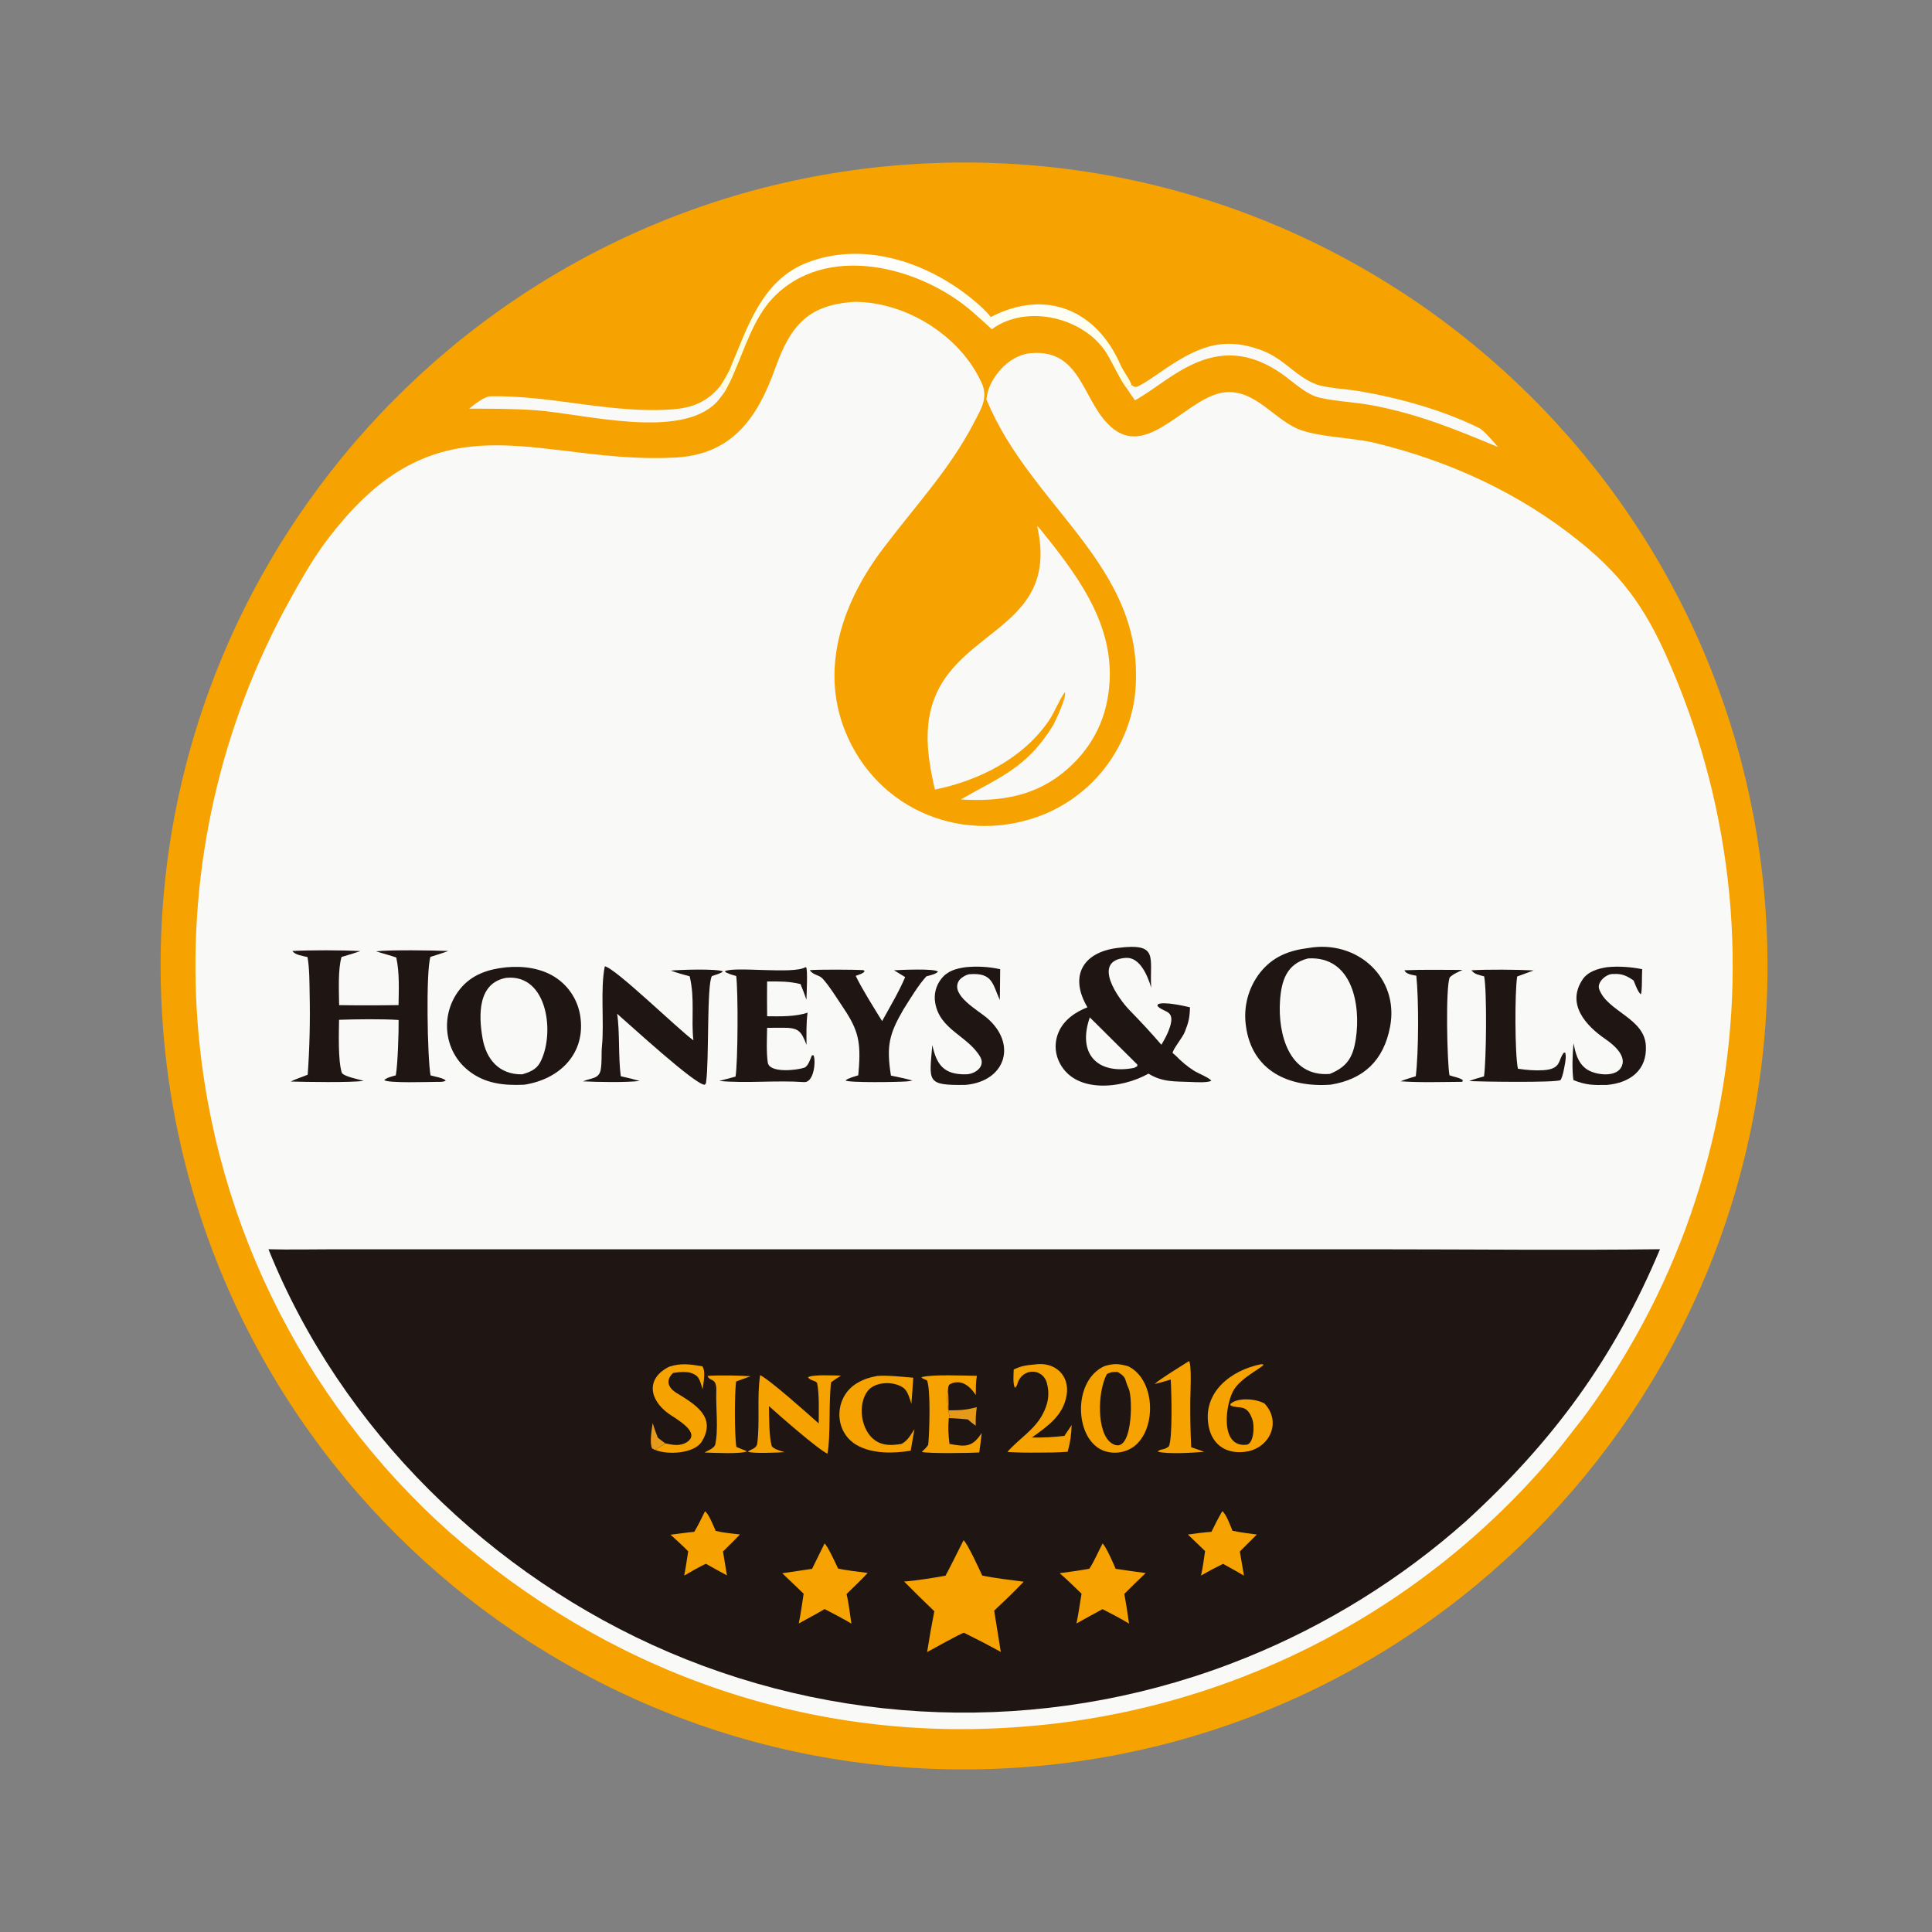 <svg version="1.1" xmlns="http://www.w3.org/2000/svg" style="display: block;" viewBox="0 0 2000 2000" width="500" height="500" preserveAspectRatio="none">
<rect x="0" y="0" width="2000" height="2000" fill="#808080" stroke="none"/>
<defs>
	<linearGradient id="Gradient1" gradientUnits="userSpaceOnUse" x1="961.449" y1="401.332" x2="972.537" y2="271.179">
		<stop class="stop0" offset="0" stop-opacity="1" stop-color="rgb(252,255,221)"/>
		<stop class="stop1" offset="1" stop-opacity="1" stop-color="rgb(255,254,255)"/>
	</linearGradient>
</defs>
<path transform="translate(0,0)" fill="rgb(246,162,0)" d="M 955.791 169.316 C 1414.66 145.996 1805.51 499.16 1828.67 958.034 C 1851.84 1416.91 1498.55 1807.64 1039.66 1830.65 C 580.999 1853.66 190.492 1500.56 167.336 1041.91 C 144.181 583.25 497.141 192.625 955.791 169.316 z"/>
<path transform="translate(0,0)" fill="rgb(249,249,248)" d="M 885.199 312.447 C 938.356 312.824 994.097 347.485 1016.32 396.615 C 1023.37 412.216 1015.02 424.376 1007.98 438.036 C 983.513 485.474 946.605 524.825 914.709 567.166 C 873.464 621.226 848.28 689.798 874.656 756.242 C 907.701 839.615 999.719 876.418 1081.98 842.526 C 1119.26 826.782 1148.84 796.989 1164.32 759.597 C 1173.85 736.335 1176.76 715.737 1175.84 690.9 C 1172.8 609.068 1113.64 553.335 1067.77 491.992 C 1048.62 466.381 1033.61 443.034 1021.09 413.448 C 1022.5 402.808 1025.97 395.178 1032.36 386.683 C 1040.48 375.871 1053.02 366.908 1066.78 365.624 C 1121.37 360.526 1120.26 419.041 1152.9 444.208 C 1190.41 473.132 1229.97 409.988 1268.11 406.115 C 1300.19 402.857 1320.34 436.295 1347 445.315 C 1369.64 452.977 1399.98 452.895 1423.72 458.608 C 1501.19 477.435 1573.55 510.761 1635.68 560.965 C 1684.28 600.232 1707.26 636.448 1731.18 693.259 C 1762.59 767.273 1782.49 845.66 1790.18 925.695 C 1805.74 1089.51 1769.32 1254.08 1686.08 1396.03 C 1671.45 1421.01 1649.08 1455.72 1630.76 1478.08 C 1622.29 1489 1613.58 1500.43 1604.51 1510.82 C 1464.27 1674.57 1263.74 1774.62 1048.57 1788.18 C 831.654 1802.75 627.916 1728.87 465.192 1585.99 C 309.921 1447.48 215.877 1253.08 203.662 1045.37 C 194.984 897.934 228.266 751.061 299.65 621.772 C 319.061 586.817 331.419 565.617 356.895 536.424 C 465.172 412.351 563.29 480.285 697.443 473.748 C 757.579 471.175 784.005 433.139 802.714 380.682 C 818.53 336.339 837.166 315.209 885.199 312.447 z"/>
<path transform="translate(0,0)" fill="rgb(31,22,20)" d="M 277.911 1293.21 C 299.007 1293.81 322.788 1293.27 344.061 1293.27 L 474.484 1293.27 L 869.348 1293.27 L 1429.24 1293.28 C 1525.04 1293.29 1622.88 1294.39 1718.4 1293.19 C 1671.36 1405.64 1607.46 1492.56 1518 1574.32 C 1450.53 1634.35 1373.25 1682.34 1289.53 1716.19 C 1097.71 1793.77 882.877 1791.7 692.587 1710.44 C 508.251 1631.7 352.975 1479.86 277.911 1293.21 z"/>
<path transform="translate(0,0)" fill="rgb(246,162,0)" d="M 997.474 1594.48 C 1001.78 1598.09 1013.9 1624.8 1016.81 1631 C 1029.42 1633.69 1046.83 1635.7 1059.73 1637.36 C 1049.59 1648.03 1039.9 1657.25 1029.17 1667.36 L 1036.02 1710.03 C 1023.45 1703.16 1010.73 1696.55 997.883 1690.21 C 994.92 1690.67 964.956 1707.4 959.749 1710.21 C 961.932 1696.07 964.424 1681.98 967.223 1667.95 C 956.633 1657.86 946.199 1647.61 935.923 1637.2 C 947.704 1636.39 967.084 1633.3 978.797 1631.15 C 985.086 1619.49 991.316 1606.42 997.474 1594.48 z"/>
<path transform="translate(0,0)" fill="rgb(246,162,0)" d="M 1143.22 1414.24 C 1153.13 1411.23 1157.73 1411.61 1167.78 1414.29 C 1197.54 1428.68 1197.46 1483.46 1171.27 1499.13 C 1163.16 1503.93 1153.42 1505.12 1144.38 1502.44 C 1112.4 1492.88 1109.21 1429.72 1143.22 1414.24 z"/>
<path transform="translate(0,0)" fill="rgb(31,22,20)" d="M 1145.87 1422.38 C 1150.59 1420.13 1151.67 1420.28 1156.97 1420.23 C 1166.79 1426.15 1163.56 1426.87 1168.48 1437.7 C 1173 1447.66 1172.4 1509.14 1150.39 1493.79 C 1135.09 1483.12 1136.02 1440.67 1145.87 1422.38 z"/>
<path transform="translate(0,0)" fill="rgb(246,162,0)" d="M 847.518 1473.55 C 847.546 1462.19 848.26 1443.52 845.931 1432.08 C 845.35 1429.23 838.883 1429.52 836.422 1425.75 C 841.234 1422.64 863.427 1423.94 870.57 1424.05 C 866.673 1426.38 864.029 1428.26 860.365 1430.97 C 857.662 1452.3 860.025 1487.42 856.572 1504.81 C 847.491 1501.01 805.575 1464.26 796.026 1455.62 C 796.274 1466.42 795.93 1485.66 798.755 1496.42 C 799.65 1499.82 808.254 1502.02 812.119 1503.25 C 806.076 1503.67 778.262 1505.08 774.201 1502.66 C 777.707 1500.08 783.228 1499.55 783.909 1494.21 C 786.831 1471.31 783.396 1446.28 786.897 1423.52 C 796.95 1428.38 837.32 1464.35 847.518 1473.55 z"/>
<path transform="translate(0,0)" fill="rgb(246,162,0)" d="M 853.607 1597.71 C 857.266 1601.26 864.962 1618.23 867.596 1623.73 C 876.079 1625.74 889.253 1627.1 898.2 1628.29 C 892.713 1634.48 882.519 1644.05 876.357 1650.16 C 878.415 1658.45 880.044 1671.96 881.37 1680.75 C 871.96 1675.22 863.322 1670.69 853.654 1665.7 C 845.567 1670.58 835.241 1675.93 826.872 1680.64 C 828.957 1670.41 830.387 1660.11 831.926 1649.79 L 809.773 1628.62 L 840.647 1624.07 L 853.607 1597.71 z"/>
<path transform="translate(0,0)" fill="rgb(246,162,0)" d="M 1141.44 1597.72 C 1145.7 1602.49 1152.16 1617.57 1154.92 1624.03 C 1165.27 1625.59 1175.63 1627.06 1186 1628.43 C 1178.54 1635.51 1171.18 1642.69 1163.91 1649.95 C 1165.74 1660.18 1167.37 1670.44 1168.78 1680.74 C 1159.32 1675.07 1151.1 1670.79 1141.32 1665.8 C 1132.29 1670.66 1123.29 1675.6 1114.35 1680.63 C 1116.38 1671.05 1117.98 1659.56 1119.6 1649.78 C 1112.03 1642.45 1104.89 1635.48 1096.94 1628.55 C 1107.38 1627.16 1117.35 1625.86 1127.71 1623.95 C 1132.5 1616.64 1137.09 1605.93 1141.44 1597.72 z"/>
<path transform="translate(0,0)" fill="rgb(246,162,0)" d="M 1305.38 1412.25 C 1306.66 1412.13 1306.73 1412.32 1308.06 1412.67 C 1306.64 1415.86 1285.75 1425.52 1277.51 1438.35 C 1268.81 1451.91 1261.9 1498.65 1290.36 1495.59 C 1297.69 1494.8 1299.01 1476.91 1296.45 1469.45 C 1290.6 1452.45 1282.35 1459.07 1273.91 1454.96 L 1273.57 1453.54 C 1280.47 1446.5 1299.17 1447.87 1307.86 1452.31 L 1309.08 1452.95 C 1326.08 1471.12 1315.7 1496.87 1292.5 1502.32 C 1271.89 1506.47 1255.13 1497.4 1251.17 1476.35 C 1244.6 1441.46 1274.18 1418.41 1305.38 1412.25 z"/>
<path transform="translate(0,0)" fill="rgb(246,162,0)" d="M 1071.71 1412.42 C 1091.76 1409.56 1107.54 1423.45 1104.19 1444.14 C 1100.72 1465.55 1084.36 1476.49 1068.2 1488.13 C 1079.43 1488.32 1090.66 1487.75 1101.82 1486.43 L 1109.37 1475.25 C 1108.98 1485.62 1108.02 1492.93 1105.25 1502.85 C 1094.5 1503.67 1086.04 1503.74 1075.32 1503.72 C 1063.67 1503.86 1054.49 1503.75 1042.86 1503.07 C 1054.58 1489.46 1070.47 1480.65 1079.22 1464.29 C 1084.84 1453.72 1086.9 1443.79 1083.81 1432.08 C 1079.46 1415.54 1058.22 1416.33 1053.42 1431.87 C 1052.75 1434.05 1052.48 1435.05 1050.73 1436.62 C 1048.32 1433.3 1049.27 1422.26 1049.42 1417.72 C 1058.08 1413.58 1062.31 1413.41 1071.71 1412.42 z"/>
<path transform="translate(0,0)" fill="rgb(246,162,0)" d="M 692.632 1414.85 C 704.913 1410.78 714.787 1412.32 727.158 1414.41 C 730.78 1419.91 728.208 1431.21 727.374 1438.1 C 724.012 1428.23 724.256 1423.38 712.956 1420.63 C 705.897 1419.96 703.772 1420.36 696.794 1421.27 C 688.6 1429.15 691.604 1436.65 700.649 1442.18 C 719.426 1453.66 742.086 1466.83 726.474 1492.32 C 718.93 1504.64 691.507 1506.44 678.348 1500.96 C 680.109 1499.21 685.182 1497.02 688.732 1494.21 C 696.228 1495.74 704.027 1497.4 710.9 1492.99 C 726.619 1482.93 699.239 1468.56 692.138 1463.42 C 671.97 1448.82 668.442 1427.05 692.632 1414.85 z"/>
<path transform="translate(0,0)" fill="rgb(246,162,0)" d="M 908.097 1424.36 C 919.45 1423.59 933.831 1425.24 945.391 1426.2 C 944.949 1435.04 944.104 1444.4 943.457 1453.27 C 941.805 1448.07 939.765 1440.2 935.512 1436.93 C 925.866 1429.53 905.869 1429.86 898.182 1440.01 C 887.441 1454.2 891.289 1480.87 905.85 1491.03 C 914.335 1496.96 923.798 1496.32 933.379 1494.69 C 939.827 1491.16 942.559 1485.65 946.608 1479.48 L 942.753 1501.77 C 924.958 1504.68 903.008 1505.18 886.951 1495.97 C 862.184 1481.75 863.408 1445.28 887.8 1431.47 C 895.415 1427.16 899.626 1426.14 908.097 1424.36 z"/>
<path transform="translate(0,0)" fill="rgb(246,162,0)" d="M 1013.73 1503.55 C 1005.06 1504.22 960.653 1504.88 954.25 1502.99 C 955.809 1501.51 960.768 1496.92 960.938 1495.22 C 962.181 1482.88 963.579 1437.94 959.609 1428.97 C 957.491 1428.08 955.955 1427.34 953.905 1426.29 L 954.464 1425.5 C 965.549 1422.65 998.149 1424.07 1011.31 1424.25 C 1010.03 1430.81 1010.22 1437.44 1010.13 1444.14 C 1004.67 1435.76 995.646 1427.07 983.773 1432.68 C 981.258 1433.87 981.523 1437.57 981.242 1440.18 C 979.499 1447.5 981.074 1458.66 982.945 1465.86 L 982.196 1468.06 C 981.285 1477.78 981.714 1485.11 982.903 1494.71 C 999.932 1497.95 1006.59 1498.09 1016.25 1483.47 C 1015.52 1490.18 1014.68 1496.87 1013.73 1503.55 z"/>
<path transform="translate(0,0)" fill="rgb(246,162,0)" d="M 1265.27 1564.43 C 1269.19 1566.76 1273.92 1579.93 1275.83 1584.58 C 1282.25 1586.2 1294.13 1587.56 1301.05 1588.56 L 1283.47 1606.1 C 1284.94 1614.42 1286.38 1622.75 1287.76 1631.08 C 1280.58 1626.92 1273.34 1622.85 1266.05 1618.88 C 1258 1622.84 1251.1 1626.57 1243.28 1630.99 C 1245.05 1623.85 1246.36 1613.15 1247.49 1605.64 L 1229.71 1588.56 C 1238.13 1587.38 1245.52 1586.36 1254.04 1585.77 C 1257.75 1578.32 1261.07 1571.66 1265.27 1564.43 z"/>
<path transform="translate(0,0)" fill="rgb(246,162,0)" d="M 729.783 1564.5 C 733.687 1566.97 738.658 1579.82 740.905 1584.82 C 748.966 1586.72 757.709 1587.51 765.974 1588.47 C 760.609 1594.21 754.077 1600.46 748.464 1606.09 C 749.858 1614.32 751.201 1622.56 752.493 1630.8 C 745.224 1626.93 738.013 1622.94 730.86 1618.85 C 726.548 1620.44 712.72 1628.42 708.269 1631.04 C 709.861 1623.02 711.115 1614.08 712.431 1605.94 C 706.877 1600.16 700.099 1594.19 694.143 1588.71 C 702.628 1587.8 709.921 1586.43 718.711 1585.75 C 722.886 1578.74 726.201 1571.8 729.783 1564.5 z"/>
<path transform="translate(0,0)" fill="rgb(246,162,0)" d="M 1230.88 1408.96 C 1233.82 1412.66 1232.25 1442.87 1232.17 1450.5 C 1232.03 1466.4 1232.35 1482.29 1233.12 1498.17 C 1237.62 1499.6 1242.11 1501.3 1246.56 1502.91 C 1235.94 1503.85 1207.65 1505.63 1198.28 1502.6 C 1202.56 1499.22 1204.47 1501.57 1209.9 1497.42 C 1214.05 1489.82 1212.68 1439.41 1211.91 1428.08 C 1205.94 1430.01 1201.37 1431.26 1195.26 1432.72 C 1201.83 1426.8 1222.35 1414.44 1230.88 1408.96 z"/>
<path transform="translate(0,0)" fill="rgb(246,162,0)" d="M 732.447 1424.34 C 744.196 1423.43 765.435 1423.88 777.053 1424.67 L 762.007 1430.12 C 760.379 1441.9 760.249 1485.81 762.298 1497.84 C 765.974 1499.33 769.637 1500.85 773.286 1502.4 C 767.181 1505.51 737.366 1503.86 729.281 1503.65 C 733.832 1501.01 737.466 1500.1 740.206 1496.2 C 744.037 1480.38 740.868 1457.08 741.512 1440.66 C 742.121 1425.16 734.913 1430.88 732.447 1424.34 z"/>
<path transform="translate(0,0)" fill="rgb(230,154,26)" d="M 982.196 1468.06 L 982.945 1465.86 C 981.074 1458.66 979.499 1447.5 981.242 1440.18 C 982.149 1446 981.898 1453.9 981.89 1460 C 993.964 1459.91 999.557 1459.73 1011.15 1456.7 C 1010.13 1464.35 1010.02 1468.16 1010.04 1475.92 C 1007.13 1473.72 1004.52 1471.81 1001.82 1469.36 C 995.484 1468.84 988.495 1468.11 982.196 1468.06 z"/>
<path transform="translate(0,0)" fill="rgb(230,154,26)" d="M 678.348 1500.96 C 676.955 1500.6 676.33 1500.1 675.026 1499.4 C 672.175 1493.2 674.699 1480.45 675.625 1473.19 C 677.28 1478.71 678.86 1482.87 680.936 1488.22 C 683.389 1490.25 686.174 1492.27 688.732 1494.21 C 685.182 1497.02 680.109 1499.21 678.348 1500.96 z"/>
<path transform="translate(0,0)" fill="rgb(31,22,20)" d="M 1354.59 981.352 C 1404.98 972.565 1448.61 1012.08 1439.04 1062.76 C 1432.45 1097.69 1411.82 1117.25 1377.6 1122.83 C 1334.21 1126.04 1295.67 1108.62 1289.7 1061.44 C 1287.07 1042.19 1292.25 1022.69 1304.08 1007.29 C 1317.23 990.506 1333.96 983.905 1354.59 981.352 z"/>
<path transform="translate(0,0)" fill="rgb(249,249,248)" d="M 1354.09 992.161 C 1399.91 989.487 1408.86 1040.22 1403.56 1075.33 C 1400.7 1094.3 1394.77 1104.3 1376.62 1111.72 C 1334.08 1115.17 1322.82 1069.83 1325.06 1036.22 C 1326.44 1015.56 1331.7 997.716 1354.09 992.161 z"/>
<path transform="translate(0,0)" fill="rgb(31,22,20)" d="M 523.653 1001.39 C 541.599 999.676 561.105 1002.16 576.218 1012.65 C 589.193 1021.6 597.976 1035.44 600.552 1050.99 C 607.005 1090.17 579.684 1117.31 542.571 1122.91 C 521.617 1123.84 502.049 1121.91 484.863 1108.25 C 458.79 1087.54 455.538 1049.37 476.313 1023.74 C 488.328 1008.92 505.174 1003.33 523.653 1001.39 z"/>
<path transform="translate(0,0)" fill="rgb(249,249,248)" d="M 524.005 1012.26 C 567.682 1007.91 574.736 1071.76 558.876 1100.31 C 555.034 1107.23 547.889 1110.07 540.644 1112.14 C 516.753 1112.57 503.313 1096.67 499.505 1074.66 C 495.422 1051.06 494.433 1017.64 524.005 1012.26 z"/>
<path transform="translate(0,0)" fill="rgb(31,22,20)" d="M 1156.66 981.332 C 1200.38 975.686 1189.8 990.983 1191.72 1022.49 C 1187.87 1009.29 1179.66 990.547 1165.34 991.593 C 1129.24 994.232 1157.99 1034.15 1169.21 1045.64 C 1181.48 1058.19 1192.54 1070.2 1202.26 1081.53 C 1206.3 1074.98 1211.66 1064.66 1212.48 1057.02 C 1213.71 1045.61 1203.42 1047.56 1198.08 1041.21 L 1198.87 1039.5 C 1205.01 1036.71 1225.07 1041.12 1231.87 1042.77 C 1231.53 1053.75 1230.54 1057.83 1226.62 1067.96 C 1224.2 1074.22 1213.79 1086.56 1213.89 1090.06 L 1216.96 1092.67 C 1222.95 1098.79 1228.94 1103.96 1236.2 1108.54 C 1240.13 1111.01 1252.5 1115.95 1253.93 1118.86 C 1249.64 1120.99 1238.15 1120.28 1232.94 1120.06 C 1216.31 1119.37 1203.45 1120.45 1188.88 1111.43 C 1161.26 1127.15 1111.21 1132.96 1095.84 1097.95 C 1091.76 1088.59 1091.75 1077.96 1095.8 1068.6 C 1101.26 1055.82 1113.18 1047.64 1125.71 1042.76 C 1106.83 1010.9 1120.47 985.897 1156.66 981.332 z"/>
<path transform="translate(0,0)" fill="rgb(249,249,248)" d="M 1128.15 1053.23 C 1128.55 1053.39 1172.68 1097.55 1177.32 1102 L 1177.35 1103.69 L 1174.06 1105.47 C 1135.64 1112.83 1115.13 1090.79 1128.15 1053.23 z"/>
<path transform="translate(0,0)" fill="rgb(31,22,20)" d="M 389.292 984.805 C 403.659 983.122 448.622 983.804 464.084 984.455 C 458.544 986.564 451.34 988.697 445.59 990.57 C 440.779 1005.65 442.427 1095.12 445.695 1113.22 C 449.962 1114.53 458.746 1115.7 461.504 1118.63 C 458.65 1120.27 456.081 1119.89 452.714 1119.93 C 444.153 1119.98 401.274 1121.49 397.791 1118.1 C 400.521 1115.4 405.833 1114.35 409.728 1113.19 C 411.806 1101.78 412.802 1067.79 412.657 1055.89 C 396.271 1054.71 367.594 1055.11 350.988 1055.69 C 350.83 1069.29 349.816 1097.26 353.748 1110.23 C 354.928 1114.13 371.02 1117.31 376.422 1118.84 C 364.53 1120.9 314.907 1120.01 300.986 1119.6 C 305.161 1117.35 313.48 1114.65 318.548 1112.53 C 320.505 1084.61 321.168 1056.63 320.536 1028.65 C 320.335 1017.03 320.393 1001.99 318.303 990.755 C 312.976 989.455 305.376 988.506 302.717 984.456 C 320.828 983.468 355.03 983.49 373.086 984.594 C 366.624 986.758 360.113 988.775 353.559 990.643 C 349.691 1003.78 350.918 1026.22 351.072 1040.51 C 371.572 1040.81 392.075 1040.8 412.574 1040.46 C 412.802 1024.38 413.679 1006.76 410.205 991.216 C 404.435 989.093 395.686 986.889 389.292 984.805 z"/>
<path transform="translate(0,0)" fill="rgb(31,22,20)" d="M 626.1 1000.33 C 637.1 1002.19 700.52 1064.19 717.784 1076.96 C 715.329 1054.86 719.504 1033.86 713.953 1010.68 C 706.811 1008.79 701.381 1007.23 694.437 1004.77 C 703.24 1003.87 741.63 1002.62 748.357 1005.56 C 747.158 1007.43 740.018 1009.31 736.992 1010.44 C 731.504 1018.49 734.142 1099.16 730.979 1119.82 C 730.725 1122.1 731.056 1121.02 729.52 1122.91 C 720.128 1123.58 650.251 1059.21 638.829 1049.44 C 641.761 1067.46 639.888 1093.65 642.626 1114.12 C 649.21 1115.53 655.745 1117.15 662.221 1119 C 647.9 1120.7 618.167 1120.18 603.554 1119.4 C 611.458 1115.89 620.054 1116.97 621.784 1107.69 C 623.339 1099.36 622.332 1091.04 623.137 1082.99 C 625.589 1058.49 621.298 1023.61 626.1 1000.33 z"/>
<path transform="translate(0,0)" fill="rgb(31,22,20)" d="M 833.641 1001.23 L 834.575 1001.52 C 836.26 1003.78 834.925 1029.87 834.837 1034.93 C 832.953 1029.45 830.896 1024.04 828.67 1018.69 C 815.925 1015.69 807.088 1015.99 794.11 1015.98 C 793.896 1027.83 794.089 1040.12 794.136 1052.02 C 807.233 1052.18 823.677 1052.58 835.987 1048.29 C 834.572 1058.77 834.798 1070.95 834.923 1081.6 C 829.183 1066.68 826.411 1063.7 809.186 1063.93 C 804.383 1063.99 798.975 1063.95 794.105 1064 C 793.953 1075.15 793.237 1089.14 794.78 1099.86 C 796.415 1111.21 824.951 1107.94 832.577 1105.27 C 836.591 1103.87 838.929 1096.25 840.509 1092.44 L 842.132 1092.42 C 844.735 1097.59 842.949 1120.95 832.205 1120.19 C 803.336 1118.14 773.305 1121.66 744.61 1118.99 L 761.415 1114.5 C 763.915 1099.78 764.203 1025.62 762.116 1010.36 C 758.722 1009.36 752.444 1007.8 750.21 1005.54 C 759.039 1000.01 822.103 1008.89 833.641 1001.23 z"/>
<path transform="translate(0,0)" fill="rgb(31,22,20)" d="M 838.199 1004.3 C 848.525 1003.54 883.389 1003.62 894.005 1004.32 L 895.011 1005.51 C 893.476 1007.86 888.754 1009.1 885.82 1010.19 C 892.744 1024.5 904.768 1043.38 913.146 1057.03 C 920.775 1043.24 931.179 1025.6 937.008 1011.48 C 933.134 1009.19 929.297 1006.84 925.5 1004.43 C 931.154 1004.11 968.841 1002.24 971.014 1006 C 968.05 1008.64 962.996 1009.58 959.004 1010.71 C 950.901 1019.38 941.598 1034.87 935.086 1045.23 C 920.442 1070.54 917.454 1082.63 922.294 1113.46 C 930.278 1115.04 936.795 1116.44 944.627 1118.58 C 942.608 1119.01 940.566 1119.31 938.512 1119.49 C 930.929 1120.16 878.364 1121.06 875.3 1118.46 C 877.744 1116.15 884.913 1114.32 888.482 1113.17 C 888.766 1110 889.015 1106.84 889.229 1103.67 C 891.117 1074.9 886.873 1063.59 870.795 1039.91 C 864.76 1031.02 859.016 1021.39 851.79 1013.31 C 847.832 1008.88 842.211 1009.85 838.199 1004.3 z"/>
<path transform="translate(0,0)" fill="rgb(31,22,20)" d="M 1663.57 1001.25 C 1675.43 999.997 1688.31 1000.95 1699.97 1003.31 C 1699.56 1008.79 1700.1 1026.46 1698.58 1029.34 C 1695.55 1027.01 1692.79 1019.02 1691.09 1015.01 C 1684.5 1010.35 1678.98 1007.68 1670.47 1008.31 C 1663.63 1007.43 1652.7 1016.49 1655.5 1024.03 C 1663.83 1047.03 1701.95 1053.85 1703.76 1082.04 C 1705.44 1108.09 1687.06 1121.02 1663.57 1123.12 C 1649.39 1123.37 1641.95 1123.42 1628.81 1118.1 C 1627.16 1107.54 1627.91 1090.48 1628.87 1079.91 C 1630.95 1089.7 1632.86 1099.15 1641.32 1105.97 C 1649.5 1112.57 1670.77 1115.83 1677.7 1105.85 C 1685.41 1094.22 1671.16 1082 1661.95 1075.69 C 1641.6 1061.76 1621.34 1039.48 1638.22 1014.06 C 1643.68 1005.83 1654.01 1002.68 1663.57 1001.25 z"/>
<path transform="translate(0,0)" fill="rgb(31,22,20)" d="M 999.527 1001.26 C 1011.51 1000.04 1023.62 1000.73 1035.38 1003.32 L 1035.03 1035.17 C 1027.59 1019.33 1027.97 1006.58 1003.8 1008.5 C 1000.18 1008.79 994.123 1012.51 992.424 1015.64 C 984.005 1030.14 1011.75 1045.4 1021.25 1053.39 C 1053.16 1080.17 1041.48 1119.13 999.751 1123.07 C 958.4 1123.77 962.028 1119.69 965.117 1081.84 C 969.503 1101.71 976.652 1112.78 1000.43 1112.11 C 1009.23 1111.86 1020.72 1104.19 1014.53 1093.76 C 1001.64 1072.04 972.674 1066.05 968.089 1037.89 C 966.635 1029.32 968.824 1020.54 974.129 1013.66 C 980.704 1004.98 989.485 1002.74 999.527 1001.26 z"/>
<path transform="translate(0,0)" fill="rgb(31,22,20)" d="M 1523.15 1004.47 C 1538.61 1003.38 1572.11 1003.72 1587.64 1004.6 L 1570.57 1010.87 C 1568.02 1027.29 1568.12 1090.59 1571.31 1106.32 C 1579.9 1107.67 1589.04 1108.41 1597.66 1107.87 C 1616.82 1106.66 1612.63 1097.04 1619 1089.66 L 1620.41 1089.77 C 1621.25 1094.07 1620.77 1095.82 1620.24 1100.28 C 1619.13 1105.71 1618.14 1113.58 1615.44 1118.11 C 1610.13 1120.94 1533.07 1119.75 1520.9 1119.15 C 1525.81 1117.11 1531.12 1115.73 1536.24 1114.25 C 1538.63 1098.24 1539.37 1026.01 1536.42 1010.75 C 1530.31 1009.01 1526.98 1008.87 1523.15 1004.47 z"/>
<path transform="translate(0,0)" fill="rgb(31,22,20)" d="M 1453.87 1004.41 C 1473.28 1003.6 1494.44 1004.03 1513.99 1004.07 C 1509.3 1006.33 1504.4 1008.2 1500.78 1011.79 C 1496.32 1021.72 1498.02 1099.84 1500.48 1113.13 C 1504.93 1114.79 1511.04 1115.56 1514.37 1118.22 L 1513.72 1119.9 C 1494.68 1120.02 1468.49 1120.82 1449.89 1119.34 C 1454.93 1117.26 1460.37 1115.74 1465.61 1114.13 C 1468.65 1088.85 1468.75 1034.83 1466.18 1010.07 C 1461.8 1009.08 1455.67 1008.67 1453.87 1004.41 z"/>
<path transform="translate(0,0)" fill="rgb(249,249,248)" d="M 1073.64 544.679 C 1074.22 545.053 1075 545.517 1075.42 546.037 C 1112.6 592.028 1151.99 642.34 1148.68 704.95 C 1146.76 741.408 1132.41 771.804 1105.33 795.823 C 1073.14 824.37 1036.22 830.078 994.63 827.617 C 1035.18 804.186 1063.01 795.161 1090.31 750.601 C 1093.33 744.825 1104.13 721.943 1102.45 716.423 C 1096.82 723.896 1091.77 737.195 1085.89 745.854 C 1059.04 785.351 1013.28 808.086 967.79 817.375 C 967.193 814.775 966.617 812.17 966.064 809.561 C 961.842 789.71 958.805 770 960.975 749.672 C 971.72 648.986 1099.84 659.48 1073.64 544.679 z"/>
<path transform="translate(0,0)" fill="url(#Gradient1)" d="M 755.3 382.768 C 773.568 339.86 787.972 289.937 836.194 271.616 C 896.375 248.75 963.628 272.837 1010.51 312.993 C 1015.52 317.285 1021.76 322.911 1025.59 328.22 C 1083.5 298.193 1135.72 321.643 1160.15 378.167 C 1162.67 383.984 1169.89 393.126 1171.4 398.739 C 1169.67 399.547 1167.61 400.445 1165.95 401.314 C 1160.83 395.689 1151.2 374.723 1145.5 365.604 C 1122.74 329.132 1063.38 313.971 1026.72 340.829 C 1020.33 334.983 1014.01 329.214 1007.41 323.409 C 953.262 275.815 854.347 249.994 799.125 309.522 C 780.391 329.718 770.806 360.909 759.871 385.961 L 755.3 382.768 z"/>
<path transform="translate(0,0)" fill="rgb(249,249,248)" d="M 1171.4 398.739 C 1173.6 399.938 1175.12 401.322 1177.92 399.978 C 1185.62 396.275 1194.75 389.667 1201.91 384.767 C 1236.93 360.791 1263.94 346.857 1306.14 362.678 C 1330.15 371.679 1341.24 390.149 1363.39 398.166 C 1372.56 401.482 1395.19 402.909 1407.14 404.941 C 1448.32 411.947 1493.58 424.483 1531.11 443.04 C 1536.41 445.66 1546.51 457.873 1550.74 462.772 C 1506.22 444.319 1469.49 429.06 1421.73 419.844 C 1402.13 416.064 1384.5 415.888 1365.95 411.65 C 1352.11 408.487 1338.37 394.982 1326.91 386.989 C 1299.3 367.74 1271.01 361.887 1239.47 375.018 C 1214.02 385.618 1197.54 401.572 1174.97 414.458 C 1172.18 410.387 1168.52 405.382 1165.95 401.314 C 1167.61 400.445 1169.67 399.547 1171.4 398.739 z"/>
<path transform="translate(0,0)" fill="rgb(249,249,248)" d="M 745.503 399.778 L 750.962 404.429 C 748.788 407.73 743.936 414.299 741.08 417.135 C 702.712 455.24 604.424 428.323 554.475 424.703 C 530.368 422.956 509.442 423.143 485.684 423.016 C 490.221 419.161 501.679 410.4 507.273 410.272 C 570.257 408.831 632.875 428.556 696.189 423.754 C 717.16 422.163 732.096 415.918 745.503 399.778 z"/>
<path transform="translate(0,0)" fill="rgb(253,254,223)" d="M 755.3 382.768 L 759.871 385.961 C 757.014 393.1 754.633 397.612 750.962 404.429 L 745.503 399.778 C 749.633 393.484 751.853 389.487 755.3 382.768 z"/>
</svg>